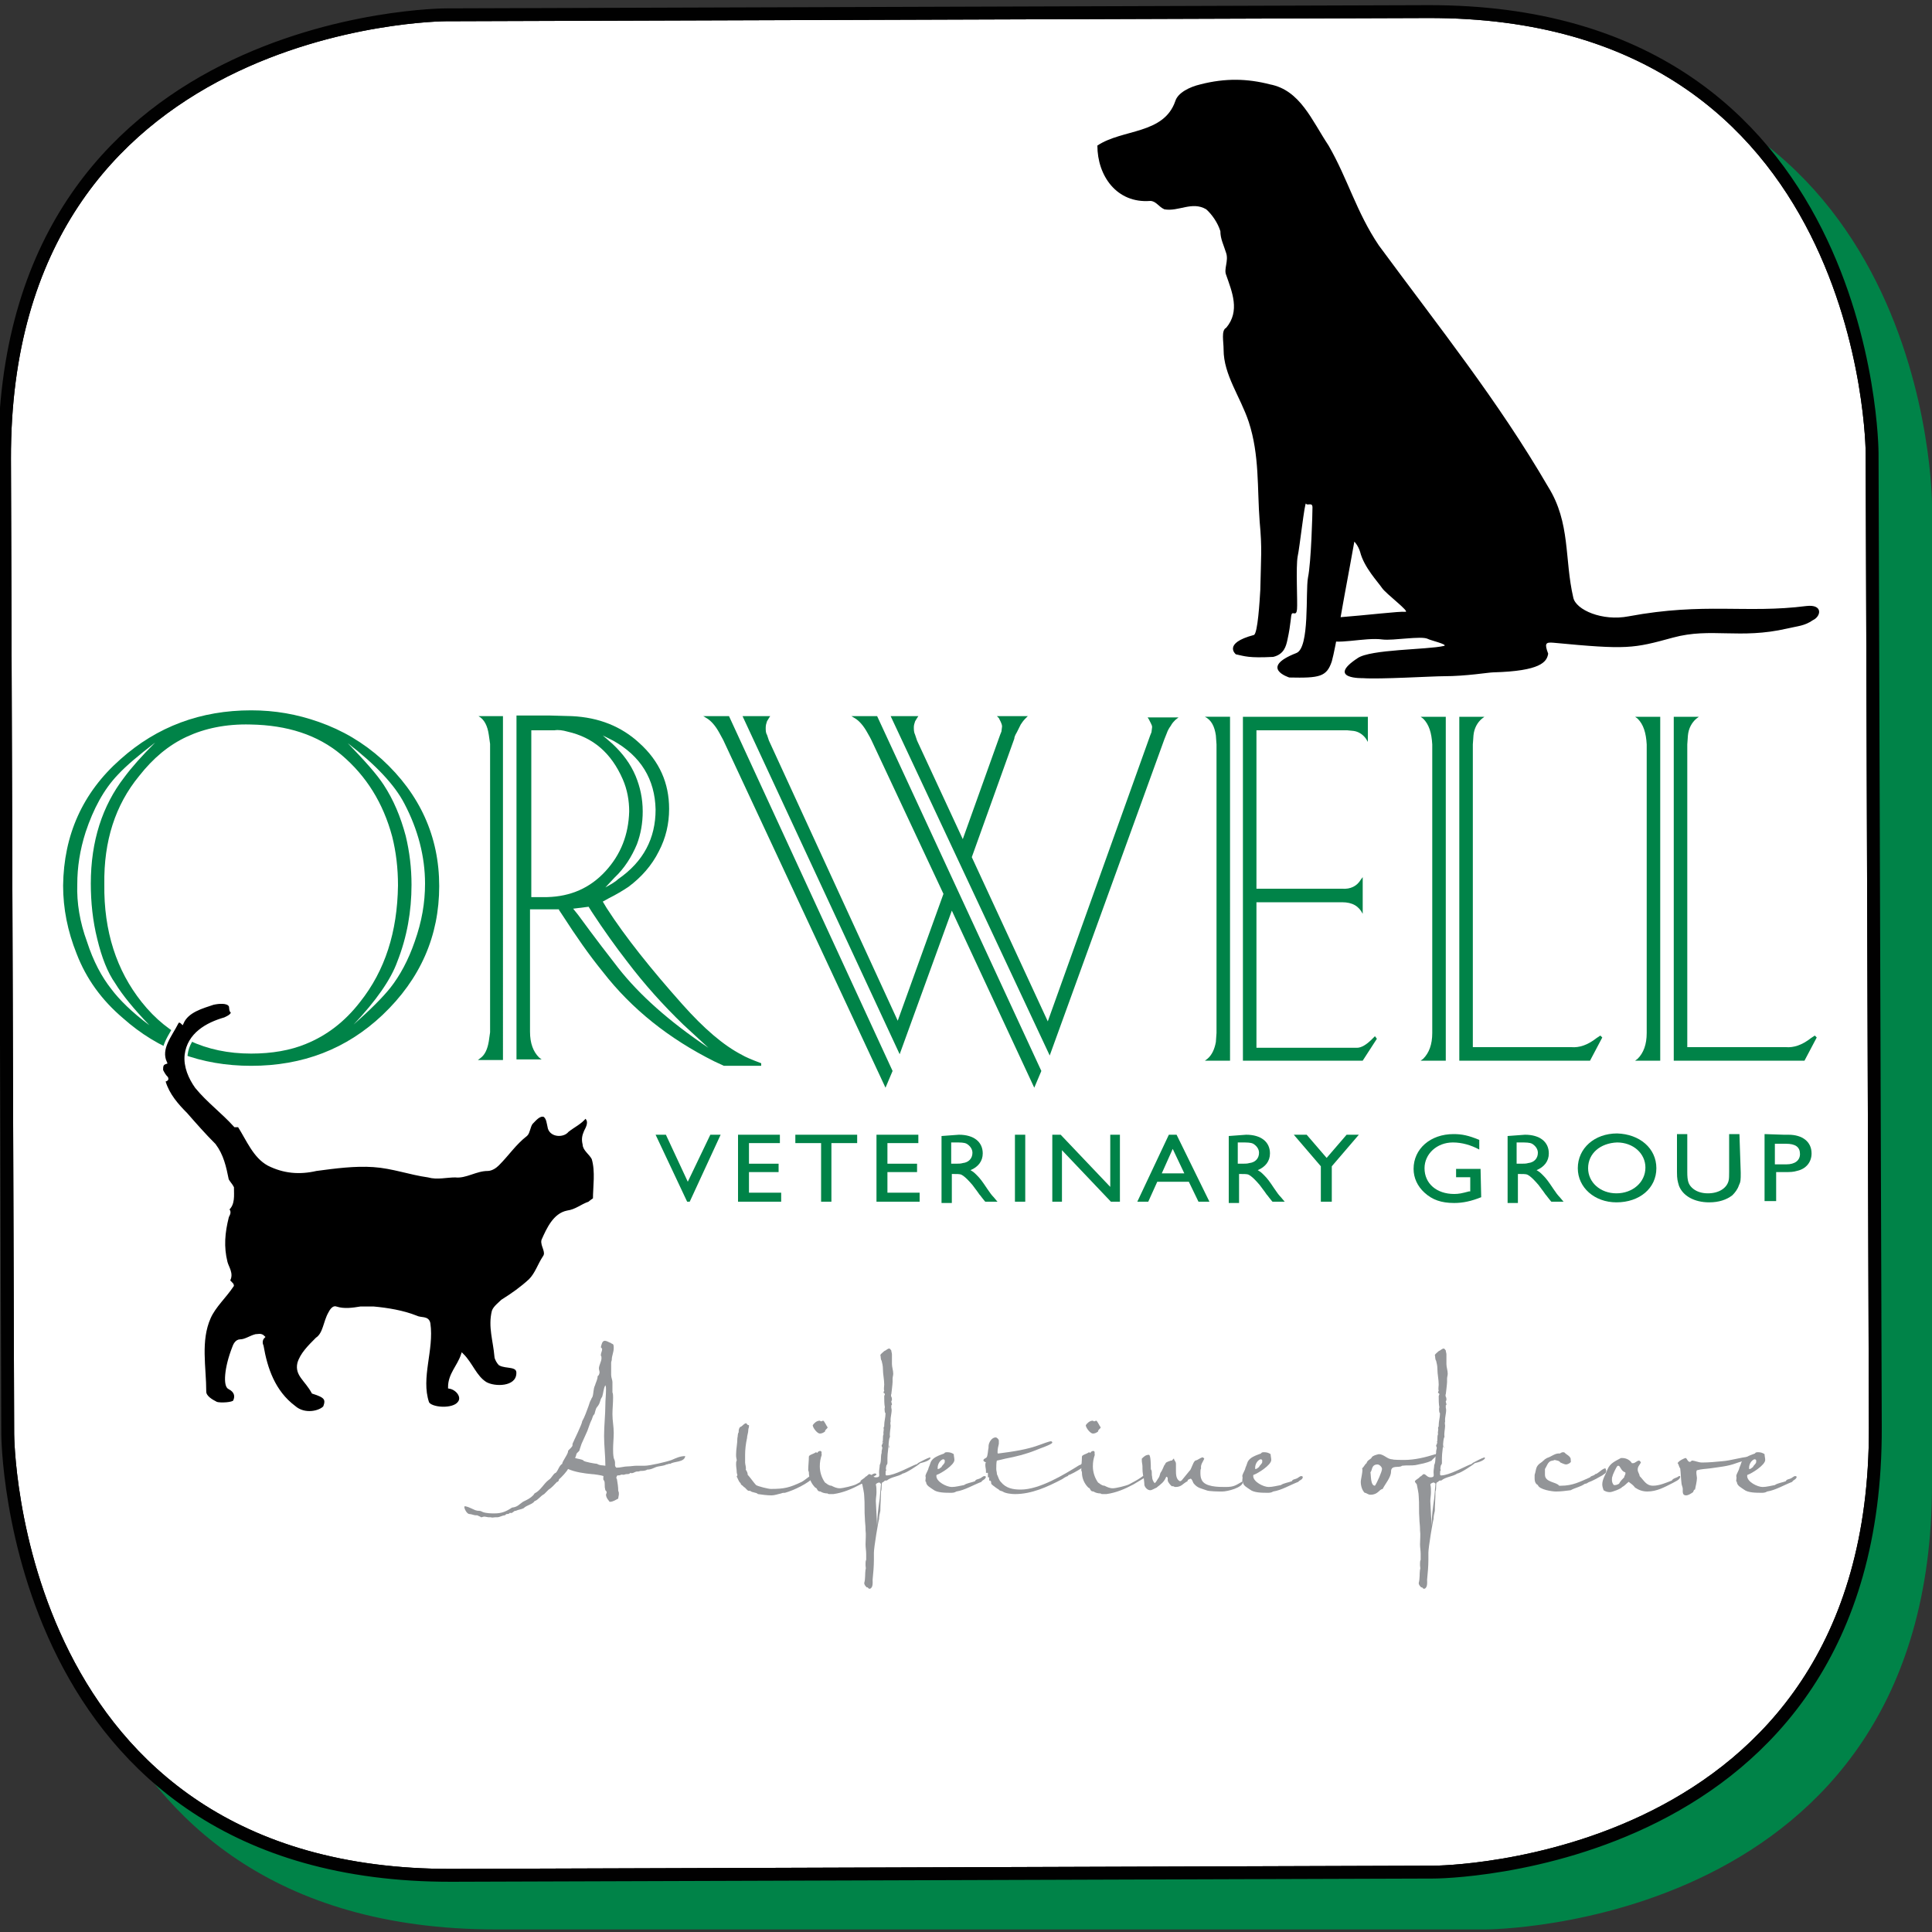 <?xml version="1.0" encoding="utf-8"?>
<!-- Generator: Adobe Illustrator 22.0.1, SVG Export Plug-In . SVG Version: 6.00 Build 0)  -->
<svg version="1.1" id="Layer_1" xmlns="http://www.w3.org/2000/svg" xmlns:xlink="http://www.w3.org/1999/xlink" x="0px" y="0px"
	 viewBox="0 0 300 300" style="enable-background:new 0 0 300 300;" xml:space="preserve">
<rect x="0" y="0" width="300" height="300" fill="#333333" stroke="none"/>
<style type="text/css">
	.st0{fill:#008348;}
	.st1{clip-path:url(#SVGID_1_);fill:#FFFFFF;stroke:#010101;stroke-width:1.999;stroke-miterlimit:10;}
	.st2{fill:none;stroke:#FFFFFF;stroke-width:1.181;}
	.st3{fill:#939598;}
	.st4{fill:none;stroke:#FFFFFF;stroke-width:0.457;}
	.st5{clip-path:url(#SVGID_4_);}
</style>
<path class="st0" d="M77,9.2c0,0-69.3,0-69.3,69.1v152.2c0,0,0,69.1,69.3,69.1h153.7c0,0,69.3,0,69.3-69.1V78.3
	c0,0,0-69.1-69.3-69.1L77,9.2z"/>
<g>
	<g>
		<defs>
			<path id="SVGID_2_" d="M69.2,2.3c0,0-68.7,0.2-68.5,69l0.5,151.4c0,0,0.2,68.7,69,68.5l152.5-0.5c0,0,68.7-0.2,68.5-69
				l-0.5-151.4c0,0-0.2-68.7-69-68.5L69.2,2.3z"/>
		</defs>
		<use xlink:href="#SVGID_2_"  style="overflow:visible;fill:#FFFFFF;"/>
		<clipPath id="SVGID_1_">
			<use xlink:href="#SVGID_2_"  style="overflow:visible;"/>
		</clipPath>
		<path class="st1" d="M69.2,2.3c0,0-68.7,0.2-68.5,69l0.5,151.4c0,0,0.2,68.7,69,68.5l152.5-0.5c0,0,68.7-0.2,68.5-69l-0.5-151.4
			c0,0-0.2-68.7-69-68.5L69.2,2.3z"/>
		<use xlink:href="#SVGID_2_"  style="overflow:visible;fill:none;stroke:#010101;stroke-width:1.999;stroke-miterlimit:10;"/>
	</g>
</g>
<g>
	<path class="st0" d="M21.6,120.5c2.2-2.8,4.6-4.8,7.4-6.1c2.8-1.3,6.1-2,9.9-1.9c5.7,0.1,10.4,1.6,14.1,4.7
		c3.9,3.3,6.5,7.5,7.9,12.7c0.6,2.4,0.9,4.9,0.9,7.6c-0.1,7.2-2,13.2-5.9,18.1c-2.4,3.1-5.2,5.2-8.4,6.5c-2.4,1-5.3,1.5-8.5,1.5
		c-7.1,0-12.8-2.7-17-8c-3.9-4.9-5.9-11-5.8-18.3C16.1,130.6,17.9,125,21.6,120.5 M11.9,148.1c1.5,3.9,3.9,7.2,7.2,10
		c5.5,4.9,12.1,7.4,19.9,7.4c8,0,14.8-2.6,20.4-7.9c5.9-5.6,8.8-12.3,8.8-20c0-7.7-3-14.3-8.9-19.7c-2.9-2.6-6.1-4.5-9.8-5.8
		c-3.4-1.2-6.8-1.8-10.5-1.8c-7.8,0-14.6,2.5-20.3,7.6c-5.9,5.2-8.8,11.8-8.9,19.6C9.8,141.1,10.5,144.6,11.9,148.1z M17.3,153.6
		c-1.5-1.9-2.8-4.3-3.8-7.4c-1.1-3-1.6-6-1.5-8.9c0-2.6,0.4-5.3,1.3-8.1c1.2-3.6,2.8-6.6,5-8.9c1.3-1.4,3.2-3,5.8-5
		c-2.1,2.1-3.7,3.9-4.8,5.4c-3.4,4.4-5.2,9.9-5.2,16.5c0,2.9,0.3,5.8,1,8.6c0.7,2.9,1.6,5.2,2.8,6.9c1.1,1.8,2.9,4,5.3,6.5
		C20.5,157.2,18.5,155.2,17.3,153.6z M61.7,149.3c1.5-3.8,2.2-7.8,2.2-11.9c0-2.6-0.3-5.1-0.9-7.6c-0.8-3-1.9-5.6-3.4-7.9
		c-1.1-1.7-3-3.8-5.6-6.5c4.4,3.4,7.3,6.5,8.8,9.4c2.1,4,3.2,8.2,3.2,12.4c0,3-0.5,5.9-1.6,9c-1,2.9-2.3,5.3-3.8,7.2
		c-1.2,1.5-3.1,3.4-5.7,5.7C58.4,155.4,60.7,152.1,61.7,149.3z"/>
	<path class="st0" d="M96,150.3c-1.4-1.8-3.5-4.5-6.2-8.2l-0.8-1l2.4-0.3l0.5,0.8c1.9,2.9,3.7,5.4,5.4,7.6c2.8,3.7,5.7,6.9,8.8,9.9
		l3.9,3.6C103.9,158.6,99.3,154.5,96,150.3 M86.8,141.3l0.6,0.9c2,3.1,4,6,6.2,8.7c4.5,5.8,10.3,10.4,17.3,13.9l1.5,0.7h5.8v-0.4
		c-1.6-0.6-2.5-1-3-1.3c-2.9-1.5-5.9-4.1-9.2-7.8c-4.9-5.5-8.9-10.5-11.8-15l-0.6-1l0.9-0.5c1.2-0.6,2.2-1.2,3.1-1.8
		c2-1.5,3.6-3.3,4.7-5.5c1.1-2.1,1.6-4.3,1.6-6.6c0-4-1.5-7.4-4.6-10.2c-2.8-2.6-6.3-4-10.5-4.2l-3.6-0.1h-5v53.4h3.9l-0.4-0.3
		c-0.9-0.9-1.4-2.2-1.4-4v-19H86.8z M88.1,113.6c4,0.9,6.8,3.3,8.6,7.4c0.7,1.6,1,3.3,1,5c-0.1,3.6-1.3,6.7-3.7,9.3
		c-2.4,2.6-5.4,3.9-9,4h-2.5v-25.9h3.6C86.7,113.3,87.4,113.4,88.1,113.6z M98.9,131.1c0.6-1.6,0.9-3.3,0.9-5.1c0-2-0.4-3.8-1.1-5.5
		c-0.8-1.9-2-3.5-3.6-5l-1.5-1.3l1.6,0.8c4.3,2.4,6.5,6,6.6,10.7c0,4.5-1.9,8.1-5.8,10.8c-0.4,0.4-1.1,0.8-2,1.3l1.4-1.5
		C97,134.8,98.1,133,98.9,131.1z M78.2,111.2h-3.9c0.9,0.5,1.4,1.5,1.6,2.9l0.2,1.4v44.8l-0.2,1.4c-0.2,1.2-0.6,2.1-1.3,2.6
		l-0.4,0.3h3.9V111.2z"/>
	<path class="st0" d="M138.6,166.3l-1.1,2.6l-25.2-54l-0.6-1.1c-0.6-1.1-1.3-1.9-2-2.3l-0.5-0.3h4 M161.7,166.3l-1.1,2.6l-12.8-27.5
		l-8.1,22.3l-24.4-52.5h4.3l-0.2,0.3l-0.3,0.5c-0.1,0.3-0.2,0.6-0.2,1c0,0.4,0,0.8,0.2,1.1l0.3,0.9l20,43.5l7.1-19.7l-11.2-23.9
		c-0.1-0.2-0.3-0.6-0.6-1.1c-0.6-1.1-1.3-1.9-2-2.3l-0.5-0.3h4L161.7,166.3z M138.3,111.2h4.3l-0.2,0.3l-0.3,0.5
		c-0.1,0.3-0.2,0.6-0.2,0.9c0,0.4,0,0.8,0.2,1.2l0.3,0.9l7.1,15.3l5.8-16.2l0.2-0.5l0.1-0.8c0-0.2-0.1-0.5-0.2-0.7l-0.3-0.6
		l-0.3-0.3h4.8l-0.4,0.4c-0.3,0.3-0.5,0.6-0.7,0.9l-0.6,1.2c-0.3,0.5-0.4,0.8-0.4,1l-6.6,18.4l11.8,25.5l15.9-44.4l0.2-0.5l0.1-0.8
		c0-0.2-0.1-0.4-0.2-0.6l-0.3-0.6l-0.2-0.3h4.8l-0.5,0.4c-0.2,0.2-0.5,0.5-0.7,0.9c-0.3,0.4-0.5,0.8-0.6,1.1l-0.4,1l-17.8,49.1
		L138.3,111.2z"/>
	<path class="st0" d="M191,164.7h-3.9l0.4-0.3c0.7-0.6,1.1-1.5,1.3-2.6l0.1-1.4v-44.8l-0.1-1.4c-0.2-1.4-0.7-2.4-1.7-2.9h3.9
		 M211.6,164.7h-18.6v-53.4h19.4v3.9l-0.3-0.5c-0.5-0.7-1.2-1.1-1.9-1.2l-1-0.1h-14.1v24.6h13.3c1.3,0.1,2.3-0.4,2.9-1.4l0.3-0.4
		v5.7c-0.6-1.2-1.6-1.8-3.2-1.8h-13.3v22.6h15h0.6c0.7,0,1.5-0.5,2.3-1.3l0.5-0.5l0.3,0.4L211.6,164.7z"/>
	<path class="st0" d="M224.5,164.7h-3.9l0.4-0.3c0.9-0.9,1.4-2.2,1.4-4v-44.8c-0.1-1.8-0.5-3.1-1.4-4l-0.4-0.3h3.9 M226.6,164.7
		v-53.4h3.9l-0.4,0.3c-0.7,0.6-1.2,1.5-1.3,2.6l-0.1,1.4v47h15.3c1.2,0.1,2.5-0.3,3.9-1.4l0.6-0.4l0.3,0.3l-1.9,3.6H226.6z"/>
	<path class="st0" d="M257.8,164.7h-3.9l0.4-0.3c0.9-0.9,1.4-2.2,1.4-4v-44.8c-0.1-1.8-0.5-3.1-1.4-4l-0.4-0.3h3.9 M259.9,164.7
		v-53.4h3.9l-0.4,0.3c-0.7,0.6-1.2,1.5-1.3,2.6l-0.1,1.4v47h15.3c1.2,0.1,2.5-0.3,3.9-1.4l0.6-0.4l0.3,0.3l-1.9,3.6H259.9z"/>
	<path d="M35.7,156.1c0.2,0.2,0,1,0.4,1c0,0.6-0.8,0.9-1.2,1.1c-2.8,0.8-5.6,2.4-6,5.6c-0.2,1.8,0.6,3.6,1.6,5c1.8,2.2,4,3.8,6,6
		c0.2,0,0.4,0,0.6,0c1.4,2.2,2.4,4.8,4.6,6c2.4,1.2,4.8,1.4,7.4,0.8c3-0.4,6-0.8,8.9-0.6c3,0.2,5.6,1.2,8.5,1.6c1.4,0.4,2.8,0,4.2,0
		c1.6,0.2,3.2-1,5-1c0.6,0,1.2-0.4,1.6-0.8c1.6-1.6,2.6-3.2,4.4-4.6c0.4-0.4,0.4-1.2,0.8-1.8c0.6-0.6,1.2-1.4,2-1.2
		c0.6,0.4,0.6,1.2,0.8,2c0.4,1.2,2.2,1.2,2.8,0.4c1-0.8,2-1.2,2.8-2.2c0.9,0.7,0.3,1.7,0,2.3c-0.3,0.7-0.4,1.2-0.2,2
		c0,0.8,1,1.4,1.4,2.2c0.6,2,0.2,4.4,0.2,6.3c0,0-0.6,0.4-0.8,0.6c-1.2,0.4-2,1.2-3.4,1.4c-2,0.4-3,2.6-3.8,4.4
		c-0.2,0.8,0.8,1.8,0.2,2.6c-0.8,1.2-1.2,2.6-2.2,3.6C81,200,79.6,201,78,202c-0.4,0.4-1.2,1-1.4,1.6c-0.6,2.4,0.2,4.6,0.4,7
		c0,0.4,0.4,1,0.6,1.2c1,0.6,3,0,2.8,1.6c-0.2,2.2-3.6,2.2-5,1.4c-1.6-1-2.2-3-3.6-4.4c-0.6,1.8-2,3-2,5c1.2,0.2,2.2,1.5,1.5,2.4
		c-0.9,1.3-4.5,1-4.9,0c-1.3-3.9,0.8-8.2,0.2-12.3c-0.2-1-1.2-0.6-2-1c-2-0.8-4.4-1.2-6.6-1.4c-0.6,0-1.4,0-2,0
		c-1.2,0.2-2.6,0.4-3.8,0c-0.4-0.2-0.8,0.4-1,0.8c-0.8,1.4-0.8,3.2-2,4c-1.2,1.2-2.4,2.4-2.8,3.8c-0.4,1.8,1.1,2.5,2.2,4.5
		c1.9,0.6,2.3,1,1.8,2.3c-0.7,0.8-3.1,1.4-4.7,0c-3.2-2.4-4.4-6-5-9.5c-0.2-0.4-0.2-1,0.2-1.4c-0.4-0.4-0.8-0.2-1.2-0.2
		c-0.8,0.2-1.6,0.8-2.4,0.8c-0.6,0-0.9,0.7-1,1c-1.3,3.3-1.4,6-0.7,6.3c1,0.5,1.2,1.3,0.8,2.1c-0.2,0.4-2.2,0.5-2.8,0.3
		c-0.8-0.4-1.8-1-1.8-1.8c0-3.8-0.9-7.9,0.7-11.5c0.8-1.8,2.4-3.2,3.6-5c0-0.2-0.6-0.6-0.6-0.8c0.6-1-0.2-2-0.4-2.8
		c-0.6-2.4-0.4-4.6,0.2-7c0-0.2,0.6-0.8,0-1.2c1-0.8,0.8-2.2,0.8-3.4c-0.2-0.4-0.6-0.8-0.8-1.2c-0.4-2-0.8-3.8-2-5.4
		c-1.6-1.6-3-3.2-4.4-4.8c-1.4-1.4-2.8-3-3.4-5c-0.2-0.4,0.6-0.2,0.4-0.6c-0.4-0.4-0.6-0.8-0.8-1.2c0-0.6,0-1,0.6-1.2
		c-1-2.2,0.8-4.2,1.8-6.2c0.2-0.4,0.6-0.2,0.8,0c0.8-1.8,3-2.4,4.8-3C34,155.6,35.3,155.5,35.7,156.1"/>
	<path class="st4" d="M35.7,156.1c0.2,0.2,0,1,0.4,1c0,0.6-0.8,0.9-1.2,1.1c-2.8,0.8-5.6,2.4-6,5.6c-0.2,1.8,0.6,3.6,1.6,5
		c1.8,2.2,4,3.8,6,6c0.2,0,0.4,0,0.6,0c1.4,2.2,2.4,4.8,4.6,6c2.4,1.2,4.8,1.4,7.4,0.8c3-0.4,6-0.8,8.9-0.6c3,0.2,5.6,1.2,8.5,1.6
		c1.4,0.4,2.8,0,4.2,0c1.6,0.2,3.2-1,5-1c0.6,0,1.2-0.4,1.6-0.8c1.6-1.6,2.6-3.2,4.4-4.6c0.4-0.4,0.4-1.2,0.8-1.8
		c0.6-0.6,1.2-1.4,2-1.2c0.6,0.4,0.6,1.2,0.8,2c0.4,1.2,2.2,1.2,2.8,0.4c1-0.8,2-1.2,2.8-2.2c0.9,0.7,0.3,1.7,0,2.3
		c-0.3,0.7-0.4,1.2-0.2,2c0,0.8,1,1.4,1.4,2.2c0.6,2,0.2,4.4,0.2,6.3c0,0-0.6,0.4-0.8,0.6c-1.2,0.4-2,1.2-3.4,1.4
		c-2,0.4-3,2.6-3.8,4.4c-0.2,0.8,0.8,1.8,0.2,2.6c-0.8,1.2-1.2,2.6-2.2,3.6C81,200,79.6,201,78,202c-0.4,0.4-1.2,1-1.4,1.6
		c-0.6,2.4,0.2,4.6,0.4,7c0,0.4,0.4,1,0.6,1.2c1,0.6,3,0,2.8,1.6c-0.2,2.2-3.6,2.2-5,1.4c-1.6-1-2.2-3-3.6-4.4c-0.6,1.8-2,3-2,5
		c1.2,0.2,2.2,1.5,1.5,2.4c-0.9,1.3-4.5,1-4.9,0c-1.3-3.9,0.8-8.2,0.2-12.3c-0.2-1-1.2-0.6-2-1c-2-0.8-4.4-1.2-6.6-1.4
		c-0.6,0-1.4,0-2,0c-1.2,0.2-2.6,0.4-3.8,0c-0.4-0.2-0.8,0.4-1,0.8c-0.8,1.4-0.8,3.2-2,4c-1.2,1.2-2.4,2.4-2.8,3.8
		c-0.4,1.8,1.1,2.5,2.2,4.5c1.9,0.6,2.3,1,1.8,2.3c-0.7,0.8-3.1,1.4-4.7,0c-3.2-2.4-4.4-6-5-9.5c-0.2-0.4-0.2-1,0.2-1.4
		c-0.4-0.4-0.8-0.2-1.2-0.2c-0.8,0.2-1.6,0.8-2.4,0.8c-0.6,0-0.9,0.7-1,1c-1.3,3.3-1.4,6-0.7,6.3c1,0.5,1.2,1.3,0.8,2.1
		c-0.2,0.4-2.2,0.5-2.8,0.3c-0.8-0.4-1.8-1-1.8-1.8c0-3.8-0.9-7.9,0.7-11.5c0.8-1.8,2.4-3.2,3.6-5c0-0.2-0.6-0.6-0.6-0.8
		c0.6-1-0.2-2-0.4-2.8c-0.6-2.4-0.4-4.6,0.2-7c0-0.2,0.6-0.8,0-1.2c1-0.8,0.8-2.2,0.8-3.4c-0.2-0.4-0.6-0.8-0.8-1.2
		c-0.4-2-0.8-3.8-2-5.4c-1.6-1.6-3-3.2-4.4-4.8c-1.4-1.4-2.8-3-3.4-5c-0.2-0.4,0.6-0.2,0.4-0.6c-0.4-0.4-0.6-0.8-0.8-1.2
		c0-0.6,0-1,0.6-1.2c-1-2.2,0.8-4.2,1.8-6.2c0.2-0.4,0.6-0.2,0.8,0c0.8-1.8,3-2.4,4.8-3C34,155.6,35.3,155.5,35.7,156.1z"/>
	<polyline class="st0" points="107.1,186.6 106.7,186.6 101.8,176.2 103.4,176.2 106.8,183.5 110.3,176.2 111.9,176.2 	"/>
	<polyline class="st0" points="121.1,177.5 116.3,177.5 116.3,180.7 120.9,180.7 120.9,182 116.3,182 116.3,185.2 121.3,185.2 
		121.3,186.6 114.6,186.6 114.6,176.2 121.1,176.2 	"/>
	<polyline class="st0" points="133.1,177.5 129.1,177.5 129.1,186.6 127.5,186.6 127.5,177.5 123.5,177.5 123.5,176.2 133.1,176.2 	
		"/>
	<polyline class="st0" points="142.6,177.5 137.8,177.5 137.8,180.7 142.4,180.7 142.4,182 137.8,182 137.8,185.2 142.8,185.2 
		142.8,186.6 136.1,186.6 136.1,176.2 142.6,176.2 	"/>
	<path class="st0" d="M148.9,176.2c2.3,0,3.7,1.1,3.7,2.9c0,1.2-0.7,2.1-1.9,2.6c0.5,0.3,0.6,0.4,1,0.8c0.5,0.5,0.8,0.9,1.6,2.1
		c0.4,0.6,0.7,1,1,1.3l0.5,0.6l0.1,0.1h-1.9l-0.1-0.1l-0.4-0.5c-0.1-0.1-0.2-0.3-0.4-0.5c-0.4-0.6-0.9-1.2-1.1-1.5
		c-0.6-0.7-1-1.1-1.4-1.4c-0.4-0.3-0.6-0.3-1.4-0.3h-0.4v4.5h-1.6v-10.4 M147.7,180.7h0.6c0.5,0,0.9,0,1.2-0.1
		c0.9-0.1,1.5-0.7,1.5-1.6c0-0.6-0.4-1.1-0.9-1.4c-0.4-0.2-0.9-0.2-1.9-0.2h-0.5V180.7z"/>
	<rect x="157.6" y="176.2" class="st0" width="1.6" height="10.4"/>
	<polyline class="st0" points="173.9,186.6 172.5,186.6 164.9,178.6 164.9,186.6 163.4,186.6 163.4,176.2 164.7,176.2 172.4,184.3 
		172.4,176.2 173.9,176.2 	"/>
	<path class="st0" d="M187.8,186.6h-1.7l-1.5-3.1h-4.9l-1.4,3.1h-1.7l4.9-10.4h1.2 M180.4,182.2h3.5l-1.8-3.8L180.4,182.2z"/>
	<path class="st0" d="M193.5,176.2c2.3,0,3.7,1.1,3.7,2.9c0,1.2-0.7,2.1-1.9,2.6c0.5,0.3,0.6,0.4,1,0.8c0.5,0.5,0.8,0.9,1.6,2.1
		c0.4,0.6,0.7,1,1,1.3l0.5,0.6l0.1,0.1h-1.9l-0.1-0.1l-0.4-0.5c-0.1-0.1-0.2-0.3-0.4-0.5c-0.4-0.6-0.9-1.2-1.1-1.5
		c-0.6-0.7-1-1.1-1.4-1.4c-0.4-0.3-0.6-0.3-1.4-0.3h-0.4v4.5h-1.6v-10.4 M192.2,180.7h0.6c0.5,0,0.9,0,1.2-0.1
		c0.9-0.1,1.5-0.7,1.5-1.6c0-0.6-0.4-1.1-0.9-1.4c-0.4-0.2-0.9-0.2-1.9-0.2h-0.5V180.7z"/>
	<polyline class="st0" points="206.8,181.1 206.8,186.6 205.1,186.6 205.1,181.1 200.9,176.2 202.9,176.2 206,179.8 209.1,176.2 
		211,176.2 	"/>
	<path class="st0" d="M230,185.9c-1.5,0.6-2.8,0.9-4.2,0.9c-2,0-3.4-0.5-4.6-1.6c-1.1-1-1.7-2.3-1.7-3.7c0-3.1,2.6-5.4,6.2-5.4
		c1.3,0,2.3,0.2,4,0.9v1.5c-1.3-0.7-2.7-1.1-4.1-1.1c-2.5,0-4.4,1.8-4.4,4c0,2.4,1.9,4,4.6,4c0.7,0,1.2-0.1,2.3-0.4l0.2,0v-2.2h-2.2
		v-1.3h3.8"/>
	<path class="st0" d="M236.8,176.2c2.3,0,3.7,1.1,3.7,2.9c0,1.2-0.7,2.1-1.9,2.6c0.5,0.3,0.6,0.4,1,0.8c0.5,0.5,0.8,0.9,1.6,2.1
		c0.4,0.6,0.7,1,1,1.3l0.5,0.6l0.1,0.1h-1.9l-0.1-0.1l-0.4-0.5c-0.1-0.1-0.2-0.3-0.4-0.5c-0.4-0.6-0.9-1.2-1.1-1.5
		c-0.6-0.7-1-1.1-1.4-1.4c-0.4-0.3-0.6-0.3-1.4-0.3h-0.4v4.5h-1.6v-10.4 M235.5,180.7h0.6c0.5,0,0.9,0,1.2-0.1
		c0.9-0.1,1.5-0.7,1.5-1.6c0-0.6-0.4-1.1-0.9-1.4c-0.4-0.2-0.9-0.2-1.9-0.2h-0.5V180.7z"/>
	<path class="st0" d="M257.2,181.4c0,3.1-2.6,5.3-6.2,5.3c-3.4,0-6-2.3-6-5.3c0-3.1,2.6-5.4,6.1-5.4
		C254.6,176.1,257.2,178.3,257.2,181.4 M246.6,181.4c0,2.2,1.9,3.9,4.4,3.9c2.5,0,4.5-1.7,4.5-4c0-2.2-1.9-3.9-4.4-3.9
		C248.5,177.5,246.6,179.1,246.6,181.4z"/>
	<path class="st0" d="M270.3,182.1c0,1.1,0,1.4-0.3,2c-0.2,0.6-0.6,1.1-1,1.5c-0.9,0.7-2.1,1.1-3.6,1.1c-2.3,0-4.1-1-4.7-2.6
		c-0.2-0.7-0.3-1-0.3-2.1v-5.9h1.6v5.9c0,1.4,0.2,1.9,0.7,2.4c0.6,0.6,1.5,0.9,2.5,0.9c1.7,0,2.9-0.8,3.2-1.9
		c0.1-0.3,0.1-0.9,0.1-1.4v-5.9h1.6"/>
	<path class="st0" d="M277,176.2h0.7c2.2,0,3.6,1.1,3.6,2.9c0,1.4-0.9,2.4-2.2,2.7c-0.7,0.2-1,0.2-2.1,0.2h-1.2v4.5H274v-10.4
		 M275.6,180.8h1.3h0.5c1.3,0,2.1-0.6,2.1-1.6c0-1.1-0.7-1.6-2.2-1.6h-0.5h-1.2V180.8z"/>
	<path d="M191.9,101.6c0,0-2.1-1.7,2.8-3c0.6-0.2,0.9-5.3,1-7c0.1-5.1,0.3-6.3-0.1-10.6c-0.4-5.2,0-10.3-1.7-15.5
		c-1.3-3.9-3.9-7.3-3.9-11.2c0-1.3-0.4-3,0.4-3.4c2.2-2.6,0.9-5.6,0-8.2c-0.4-0.9,0.4-2.2,0-3.4c-0.4-1.3-0.9-2.2-0.9-3.4
		c-0.4-1.3-1.3-2.6-2.2-3.4c-2.2-1.3-4.3,0.4-6.5,0c-0.9-0.4-1.3-1.3-2.2-1.3c-5.2,0.4-8.2-3.9-8.2-8.6c3.9-2.6,10.3-1.7,12.1-6.9
		c0.4-1.3,2.2-2.2,3.9-2.6c3.9-1,7.3-0.9,10.8,0c4.7,0.9,6.5,5.6,9.1,9.5c3,5.2,4.3,10.3,7.8,15.5c9.5,12.9,18.5,24.1,26.3,37.5
		c3.5,5.6,2.5,11.2,3.9,17.2c0.4,1.9,4.5,3.7,8.6,2.9c11.8-2.2,18.2-0.4,27.6-1.6c2.6-0.3,2.3,1.6,1,2.2c-1.3,0.9-2.3,0.9-4,1.3
		c-7.4,1.7-11.8-0.2-17.7,1.4c-6.2,1.7-7.1,1.9-18.6,0.8c-1.2-0.1-1.4,0.1-0.8,1.7c-0.2,1.3-1.2,2.7-8.5,2.9c-0.7,0-4.2,0.6-7.7,0.6
		c-1.8,0-10,0.5-12.6,0.3c0.2,0-5.8,0.2-0.8-3.1c2-1.4,10.8-1.3,13.4-1.9c0.8-0.2-2.2-0.9-2.5-1.1c-1-0.5-5.4,0.3-7,0.1
		c-2.8-0.4-7.5,1-8.8-0.1c-0.4-0.3-0.7-3.1,1.5-3.3c5.1-0.4,9.9-1,10.8-0.9c0.9,0.1-3-2.8-3.6-3.7c-0.6-0.9-2.8-3.2-3.4-5.6
		c-0.3-1-0.9-1.6-0.9-1.6s-1.3,7.2-1.5,8.2c-0.1,0.4-1.4,8.3-2,10.4c-0.8,2.4-1.9,2.6-6.6,2.5c0,0-4.8-1.5,1.1-3.8
		c2.1-0.8,1.4-9.5,1.8-11.7c0.5-2.4,0.7-10,0.7-10.9c0-0.9-0.8-0.2-1-0.6c-0.2-0.4-1,6.9-1.3,8.2c-0.3,1.6,0,7.1-0.1,8.2
		c-0.1,1.1-0.6,0.4-0.8,0.7c-0.2,0.3-0.1,1.4-0.7,4.1c-0.2,0.9-0.5,2.2-2.2,2.6C193.9,102.2,193.3,101.9,191.9,101.6"/>
	<path class="st3" d="M94.1,215.8c0,0.8-0.1,1.6-0.1,2.3c0,1.6-0.2,3.2-0.2,4.9c0,1.5,0.2,3,0.2,4.5c0,0,0,0.1,0,0.1
		c-0.5-0.1-0.8,0-1.3-0.3c-0.2,0-2-0.3-2.1-0.5c-0.1-0.2-1.1-0.3-1.3-0.4c0.1-0.2,0.2-0.5,0.2-0.6c0.1-0.3,0.5-0.4,0.5-0.7l0.3-0.9
		c0.3-0.7,0.6-1.3,0.9-2c0.2-0.5,0.4-1.2,0.6-1.6c0.2-0.3,0.2-0.8,0.5-1c0.1-0.3,0.2-0.9,0.4-1.1c0.6-0.7,0.4-1.1,0.8-1.6
		c0.2-0.6,0.2-1.3,0.5-1.8C94.1,215.3,94.1,215.5,94.1,215.8 M106.4,226.1c-0.8,0-1.4,0.3-2.1,0.6c-0.8,0.3-3.4,0.9-4.2,0.9
		c-0.4,0-0.8,0-1.3,0c-0.4,0-0.9,0.1-1.3,0.1c-0.6,0-1.1,0.2-1.8,0.2c-0.1-0.1-0.2-0.2-0.2-0.4c0-0.1,0-0.3,0-0.4
		c0-0.2-0.1-0.5-0.2-0.7c-0.1-0.5-0.1-1-0.1-1.4c0-0.8,0.1-1.7,0.1-2.5c0-1-0.2-1.9-0.2-2.9c0-0.8,0.1-1.7,0.1-2.6
		c0-0.2,0-0.6-0.1-0.8c0-0.5,0-1.1,0-1.6c0-0.3-0.2-0.7-0.2-1.1c0-0.6,0-1.3,0-1.9c0-0.2,0.1-0.3,0.1-0.5c0-0.6,0.3-1.1,0.3-1.8
		c0-0.8-0.2-0.5-0.5-0.8c-0.2,0-0.5-0.3-0.9-0.3c-0.4,0-0.5,0.6-0.6,1c0.1,0.1,0.2,0.2,0.2,0.3c0,0.3-0.2,0.6-0.2,0.9v0.1
		c0.1,0.1,0.1,0.2,0.1,0.4c0,0.5-0.4,1.1-0.4,1.6c0,0.2,0.1,0.4,0.1,0.6c0,0.2-0.1,0.3-0.1,0.4l-0.2,0.2c0,0.5-0.3,1-0.4,1.4
		c-0.3,0.6-0.2,1.2-0.4,1.8c-0.1,0.2-0.2,0.3-0.2,0.4c-0.2,0.3-0.3,0.7-0.4,1c-0.3,0.8-0.6,1.7-1,2.4c0,0.4-1.3,3-1.5,3.5
		c0,0,0,0.1,0,0.2c0,0.3-0.5,0.6-0.7,0.9c0.1,0.4-0.9,1.6-0.9,2c-0.5,0.3-0.6,1-1,1.4c-0.4,0.1-0.6,0.8-1.1,1.1
		c-0.8,0.6-1.2,1.6-2.2,2.1c-0.2,0.4-0.8,0.8-1.2,1c-0.2,0.1-0.4,0.2-0.6,0.3c-0.6,0.4-0.8,0.8-1.7,0.9c-0.9,0.6-1.6,0.9-2.7,0.9
		c-0.5,0-1.2,0-1.8-0.2c-0.2-0.1-0.4-0.2-0.6-0.2c-0.2,0-0.3,0-0.6-0.1c-0.5-0.2-1-0.5-1.5-0.6c0,0-0.1,0-0.1,0
		c-0.1,0-0.1,0-0.1,0.1c0,0.3,0.4,1.1,0.8,1.1c0.3,0,0.7,0.2,1,0.2c0.1,0,0.2,0,0.2,0c0.2,0.1,0.5,0.2,0.6,0.3
		c0.2,0,0.3-0.1,0.5-0.1c0.2,0,0.5,0.1,0.7,0.1c0.1,0,0.2,0,0.3,0c0.2,0.1,0.5,0,0.7,0c0.1,0,0.2,0,0.3,0c0.4,0,0.8-0.3,1.2-0.3
		c0.1-0.1,0.2-0.2,0.3-0.2c0.2,0,0.3,0,0.5-0.2c0.3,0.2,0.6-0.3,0.8-0.3c0,0,0,0,0.1,0c0.4-0.2,0.8-0.2,1.2-0.4
		c0.5-0.5,1.4-0.6,1.7-1.1c0.6-0.2,0.9-0.8,1.5-1.1c0.2-0.2,0.5-0.5,0.7-0.7c0.5-0.3,0.9-0.8,1.3-1.2h0.1c0.1-0.1,0.2-0.2,0.2-0.4
		c0.3-0.2,1.3-1.3,1.4-1.6c1.1,0.5,2.6,0.7,3.7,0.8c0.3,0,1.6,0.2,1.8,0.3c0,0.2-0.1,0.6,0.1,0.7c0.1,0.2,0.1,0.4,0.1,0.6
		c0,0.4,0,0.5,0.1,0.9c0.1,0.1,0.2,0.2,0.2,0.3c0,0.2-0.1,0.3-0.1,0.4c0,0.5,0.5,1,0.5,1c0,0.1,0,0.1,0.1,0.1c0.5,0,0.9-0.3,1.3-0.5
		c0-0.2,0.1-0.5,0.1-0.7c0-0.2,0-0.3-0.1-0.5c0-0.6-0.1-1.2-0.2-1.8l-0.1-0.2c0-0.1,0.1-0.4,0.2-0.4c0.1,0,0.1,0,0.2,0
		c0.2,0,0.4-0.2,0.6-0.1h0.1c0.2,0,0.3-0.1,0.5-0.1c0.3,0,0.4,0,0.6-0.2c0.3,0.2,0.7-0.2,1-0.2c0.1,0,0.1,0,0.2,0
		c0.1,0,0.3-0.1,0.4-0.1c0.3,0,0.7,0,1-0.2c0.8,0,1.1-0.4,1.8-0.5c0.5-0.1,0.8-0.1,1.2-0.3c0.2,0,0.3-0.1,0.4-0.1l0.2,0
		C104.6,226.9,106.3,227.1,106.4,226.1z"/>
	<path class="st3" d="M121.9,231.8c-0.2,0-0.4,0-0.6,0.1c-0.5,0.1-1,0.3-1.5,0.3c-0.7,0-1.4-0.1-2.1-0.2c-0.3-0.3-0.9-0.2-1.2-0.5
		h-0.2c-0.3,0-0.5-0.5-0.8-0.6c-0.2-0.3-0.5-0.3-0.5-0.6c-0.3-0.2-0.4-0.7-0.6-1c0-0.1,0.1-0.2,0.1-0.2c0-0.2-0.1-0.3-0.1-0.5
		c0-0.4-0.1-0.8-0.1-1.2c0-0.2,0-0.5,0.1-0.6c0-0.2-0.1-0.5-0.1-0.7c0-0.1,0-0.2,0-0.3c0-0.8,0.2-1.6,0.2-2.5c0.1-0.3,0-0.6,0.2-0.9
		c0-0.3,0-0.5,0.2-0.8c0.4-0.1,0.6-0.6,1-0.6c0.1,0.2,0.2,0.3,0.4,0.3c0,0,0,0.1,0,0.2c0,0.2-0.1,0.3-0.1,0.5c0,0.5-0.2,0.9-0.2,1.3
		c-0.2,0.9-0.3,1.8-0.3,2.6c0,0.3,0,0.7,0,1c0,0.1,0,0.2,0,0.2c0,0.3,0.2,0.8,0.1,1.1c0.2,0.3,0.3,0.5,0.3,0.8
		c0.3,0.3,1,1.3,1.3,1.6c0.3,0.2,1.9,0.6,2.3,0.6c2.1,0,2.9-0.2,4.8-1.1c0.4-0.2,1.7-1.3,1.9-1.3c0.1,0,0.1,0.3,0.1,0.4
		c0,0,0,0,0,0.1C125.4,230.4,123.3,231.4,121.9,231.8"/>
	<path class="st3" d="M128.1,222.3c-0.3,0.2-0.5,0.3-0.8,0.3c-0.4,0-1.1-0.9-1.1-1.3c0.2-0.3,0.6-0.7,1.1-0.7c0,0,0.1,0.1,0.2,0.1
		c0.2,0,0.2-0.1,0.3-0.1c0.2,0,0.5,0.8,0.7,1c0,0,0,0.1,0,0.1C128.4,221.9,128.1,222,128.1,222.3 M133.6,230.5
		c-1.3,0.7-2.7,1.3-4.2,1.5c-0.1,0-0.2,0-0.2,0c-0.2,0-0.3,0-0.4,0c-0.1,0-0.2,0-0.3-0.1c-0.4,0-0.8-0.1-1.1-0.3
		c-0.6,0-0.4-0.5-0.8-0.6c-0.6-0.6-1-1.4-1-2.4l-0.1-0.3c0-0.7,0.1-1.4,0.1-2.1c0-0.3,0.7-0.4,1.1-0.7c0.1,0,0.1,0.1,0.2,0.1
		c0.1-0.2,0.3-0.3,0.5-0.3c0.3,0.1,0.1,0.4,0.2,0.6c-0.2,0.6-0.3,1.1-0.3,1.8c0,0.9,0.3,1.8,0.8,2.5c0.3,0.2,0.6,0.5,1,0.5
		c0.4,0.2,0.8,0.4,1.3,0.4c0.5,0,2.1-0.4,2.5-0.6c0.4-0.2,1.5-0.8,1.9-1.1c0.3-0.2,0.6-0.5,1-0.6h0.1c0.1,0,0.2,0.1,0.2,0.2
		C135.4,229.5,134.4,230,133.6,230.5z"/>
	<path class="st3" d="M136.8,230.4l-0.2,2.3c-0.2,1.4-0.4,2.8-0.4,4.2c0-0.1-0.2-3.5-0.2-3.8c0-0.5,0.1-0.9,0.1-1.4
		c0-0.4,0-0.8-0.1-1.2c0.1-0.2,0.4-0.3,0.6-0.3C136.6,230.3,136.7,230.3,136.8,230.4 M144.5,226.4l-0.1-0.1
		c-0.6,0.2-1.1,0.5-1.7,0.8c-0.2,0.1-0.3,0.3-0.5,0.3c-0.8,0.3-3.3,1.7-4.5,1.7h-0.1c-0.2-0.2,0-0.4-0.1-0.6c0,0,0.1-0.1,0.1-0.2
		c0-0.2-0.1-0.3,0-0.5c0,0,0-0.1,0-0.1c0-0.2,0.2-0.3,0.2-0.5c0-0.3,0-0.5,0-0.8c0-0.8,0.2-1.7,0.2-2.5v0c0,0,0,0.1,0,0.2
		c0,0.2,0,0.4,0.1,0.6v0.2v0c0-0.1-0.1-0.2-0.1-0.3l0-0.1c0-0.5,0-1,0.2-1.4c-0.1-0.6,0.1-1.2,0.1-1.8h0c0,0,0,0.1,0,0.2
		c0-0.3-0.1-0.5,0-0.8c-0.1-0.6,0.3-1.6,0.1-2.1l0-0.1c0-0.1,0-0.2,0-0.3c0,0,0.1,0,0.1-0.1c0-0.2-0.1-0.3-0.1-0.5
		c0-0.1,0.1-0.1,0.1-0.2c0-0.2,0-0.4-0.1-0.5h0c0,0,0,0,0,0c0-0.1-0.1-0.3,0-0.4c0,0,0.2-1.6,0.2-1.9c0-0.2,0-0.3,0-0.5
		c0-0.3,0.1-0.5,0.1-0.8c0-0.5-0.2-1-0.2-1.5c0-0.4,0-0.8,0-1.2c0-0.1,0-0.2,0-0.3c0-0.2-0.1-0.4-0.1-0.6c-0.1-0.1-0.2-0.3-0.3-0.3
		c-0.3,0-0.5,0.3-0.8,0.4c-0.2,0.2-0.5,0.4-0.6,0.6c0.1,0.3,0,0.6,0.2,0.9c0.1,0.4,0.2,0.8,0.2,1.3c0,0.8,0.2,1.6,0.2,2.4
		c0,0.2-0.1,0.8,0,0.9c0,0.1-0.1,0.2-0.1,0.3c0,0,0,0,0,0.1c0.1,0,0.2,0.1,0.2,0.2c0,0.1-0.1,0.2-0.1,0.3c0,0.4,0,1.3,0.1,1.7
		c-0.1,0.3,0,0.6,0,0.8c0,0,0.1,0.1,0.1,0.2c0,0.6-0.2,1.2-0.2,1.8c0,0,0,0.1,0,0.1l0,0v0.1c-0.1,0.1-0.1,0.2-0.1,0.3
		c0.1,0.2-0.1,0.6,0,0.9c-0.2,0.4,0,0.9-0.2,1.3c0,0.1,0.1,0.3,0.1,0.4v0v0v-0.1c0,0-0.1-0.5-0.1-0.5c0,0,0,0,0,0
		c0.1,0.1,0.1,0.2,0.1,0.2c0,0.2-0.2,0.3-0.2,0.5c0,0.1,0.1,0.2,0.1,0.3c0,0.2-0.1,0.4-0.1,0.6c0,0,0,0.1,0,0.2
		c-0.2,0.6,0,1.3-0.3,1.9c0,0.4-0.1,0.7-0.1,1.1c0,0.5,0.2,0.8-0.5,0.8c-0.5,0-0.7-0.5-1-0.5c-0.2,0-0.3,0.3-0.6,0.4
		c-0.2,0.3-0.6,0.4-0.8,0.7c0,0.2,0.2,0.3,0.3,0.5c0.1,0.6,0.3,1.3,0.3,1.9c0.1,1.1,0,2.3,0.1,3.4c0,0.5,0.1,1.1,0.1,1.6
		c0,0.1,0,0.2,0,0.2c0.1,0.7,0,1.5,0,2.2c0,0.5,0.1,1,0.1,1.5c0,0.2,0,0.4,0,0.6c0,0.1,0,0.2,0,0.3c-0.1,0.2-0.1,0.4-0.1,0.6
		c0,0.1,0,0.2,0,0.3c0,0.2,0.1,0.5,0,0.6c-0.1,0.7,0,1.4-0.2,2.1c0,0.3,0.2,0.5,0.4,0.7c0.2-0.1,0.2,0.2,0.4,0.2h0.1
		c0.5-0.2,0.4-1,0.4-1.4c0.1-1,0.2-2.1,0.2-3.1c0-0.3,0-0.7,0-1.1c0-0.8,0.7-5,0.8-5.2c0-0.4,0.1-0.9,0.2-1.3c0-1,0.1-2,0.1-3
		c0.1-0.2,0.1-0.6,0.1-0.8c0-0.2,0-0.5,0.1-0.6c0.3-0.1,0.3-0.3,0.5-0.3h0.2c0.7-0.6,1.8-0.6,2.5-1.1c0.4,0,2.4-1.3,2.7-1.6
		C143.8,227,144.4,226.7,144.5,226.4z"/>
	<path class="st3" d="M146.7,227c0,0.3-0.4,0.5-0.5,0.8c-0.2,0.1-0.3,0.3-0.5,0.3h-0.1v-0.2c0-0.5,0.3-1.1,0.8-1.3
		c0.1,0,0.3,0,0.3,0.2 M153.1,229.3c0,0-0.2-0.1-0.2-0.1c-0.3,0-0.5,0.3-0.8,0.4c-0.2,0.1-0.6,0.1-0.7,0.4c-0.5,0.2-1.3,0.3-1.7,0.6
		c-0.6,0.1-1.3,0.3-1.9,0.3c-0.8,0-2.4-0.8-2.4-1.7c0-0.1,0-0.2,0.1-0.2c0.6-0.2,2.7-1.5,2.7-2.3c0-0.3-0.1-0.6-0.1-0.9
		c-0.3-0.2-0.6-0.3-1-0.3c-0.2,0-0.4,0-0.5,0.2c-0.8,0.3-1.8,0.6-2.1,1.4c-0.1,0.3-0.2,0.6-0.3,0.8c-0.1,0.5-0.4,0.8-0.5,1.3
		c0.1,0.2,0,0.5,0,0.7c0,0.1,0,0.2,0.1,0.2c0,0.6,0.7,0.9,1.1,1.2c0.6,0.5,1.9,0.5,2.7,0.5c0.3,0,0.6,0,0.9-0.2
		c1.3-0.2,2.6-1,3.9-1.5C152.5,229.8,153,229.8,153.1,229.3z"/>
	<path class="st3" d="M168.7,227.5c-0.8,0.5-1.7,1.1-2.6,1.5c-0.2,0-0.2,0.1-0.3,0.2c-0.3,0.1-0.6,0.3-0.9,0.5
		c-2.3,1.2-4.7,2.3-7.3,2.3c-0.5,0-1.5-0.1-1.9-0.4c-0.2-0.1-0.5-0.1-0.6-0.3c-0.2-0.1-0.9-0.6-1.1-0.8c-0.2-0.2,0-0.5-0.2-0.5
		l0-0.1h-0.2v-0.5h-0.2v-0.7l-0.1,0l-0.2,0c0-0.1,0-0.2,0-0.3c0-0.3-0.1-0.6-0.1-0.9c0-0.2,0-0.3,0.1-0.4c-0.1-0.1-0.3-0.1-0.4-0.3
		c0-0.3,0.3-0.3,0.5-0.5c0.2-0.3,0.2-1.1,0.3-1.5c0,0,0-0.1,0-0.2c0-0.6,0.5-1.4,1.1-1.4c0.2,0,0.5,0.3,0.5,0.5c0,0.1,0,0.2,0,0.3
		c0,0.1,0,0.1,0,0.2c-0.1,0.4-0.2,0.8-0.2,1.3c0,0.1,0,0.2,0.1,0.2c2.3-0.3,4.5-0.6,6.6-1.4c0.3-0.1,1.3-0.5,1.6-0.5
		c0.1,0,0.2,0.1,0.2,0.2c0,0.3-2.2,1-2.6,1.2c-1.5,0.6-3.1,1-4.7,1.3c-0.4,0.1-0.8,0.2-1.3,0.3c-0.1,0.2-0.1,1-0.1,1.3
		c0,0.3,0.1,0.5,0.1,0.8c0.2,0.4,0.3,0.9,0.6,1.2l0,0c0.8,1,1.9,1.2,3.1,1.2c2.9,0,6.7-2.3,9.1-3.8c0.3,0,0.5-0.5,1-0.4
		c0-0.1,0.1-0.2,0.2-0.2l0.2,0.1C169.2,227.2,168.8,227.3,168.7,227.5"/>
	<path class="st3" d="M170.5,222.3c-0.3,0.2-0.5,0.3-0.8,0.3c-0.4,0-1.1-0.9-1.1-1.3c0.2-0.3,0.6-0.7,1.1-0.7c0,0,0.1,0.1,0.2,0.1
		c0.2,0,0.2-0.1,0.3-0.1c0.2,0,0.5,0.8,0.7,1c0,0,0,0.1,0,0.1C170.8,221.9,170.5,222,170.5,222.3 M176,230.5
		c-1.3,0.7-2.7,1.3-4.2,1.5c-0.1,0-0.2,0-0.2,0c-0.2,0-0.3,0-0.4,0c-0.1,0-0.2,0-0.3-0.1c-0.4,0-0.8-0.1-1.1-0.3
		c-0.6,0-0.4-0.5-0.8-0.6c-0.6-0.6-1-1.4-1-2.4l-0.1-0.3c0-0.7,0.1-1.4,0.1-2.1c0-0.3,0.7-0.4,1.1-0.7c0.1,0,0.1,0.1,0.2,0.1
		c0.1-0.2,0.3-0.3,0.5-0.3c0.3,0.1,0.1,0.4,0.2,0.6c-0.2,0.6-0.3,1.1-0.3,1.8c0,0.9,0.3,1.8,0.8,2.5c0.3,0.2,0.6,0.5,1,0.5
		c0.4,0.2,0.8,0.4,1.3,0.4c0.5,0,2.1-0.4,2.5-0.6c0.4-0.2,1.5-0.8,1.9-1.1c0.3-0.2,0.6-0.5,1-0.6h0.1c0.1,0,0.2,0.1,0.2,0.2
		C177.7,229.5,176.8,230,176,230.5z"/>
	<path class="st3" d="M189.8,231.6c-0.5,0-2.1,0-2.5-0.2c-0.8-0.3-1.3-0.3-1.9-1c-0.2-0.2-0.2-0.6-0.5-0.8c-0.2,0.1-0.5,0.1-0.5,0.4
		c-0.8,0.4-0.9,0.9-1.9,0.9c-0.2,0-0.3-0.2-0.5-0.1c-0.2-0.1-0.5-0.5-0.6-0.7c-0.2-0.3,0.1-0.7-0.3-0.8c-0.2,0.5-0.5,0.9-0.9,1.2
		c-0.2,0.2-0.4,0.3-0.6,0.5c-0.3,0.1-0.7,0.4-1,0.4c-0.4,0-0.8-0.4-0.9-0.8c0-0.4-0.1-0.9-0.1-1.3c-0.2-0.2-0.2-1.3-0.2-1.6
		c0-0.3-0.1-0.6-0.1-0.9c0-0.1,0-0.2,0-0.3c0.3-0.3,0.6-0.6,1.1-0.6c0.3,0,0.3,1.8,0.3,2.1c0,0.1,0,0.2,0.1,0.3c0.1,0.3,0,0.7,0.1,1
		c0,0.3,0.1,0.7,0.4,1c0.3-0.2,0.4-0.6,0.6-0.8c0.2-0.3,0.2-0.6,0.3-0.8c0.3-0.4,0.4-0.8,0.6-1.2c0.1,0,0.1-0.2,0.2-0.3
		c0.1-0.2,0.6-0.3,0.8-0.4c0,0,0.1,0,0.1,0c0.2,0,0.2-0.3,0.4-0.3c0,0.3,0.3,0.4,0.3,0.8c0,0.3,0,0.6,0,1c0,0.6,0,1.4,0.6,1.7
		c0.3,0,0.4-0.3,0.6-0.5c0.3-0.4,0.6-0.7,0.9-1.1c0.3-0.2,0.5-1.3,0.9-1.6c0.5-0.1,0.8-0.5,1.2-0.5l0.2,0.2
		c-0.2,0.5-0.6,0.9-0.5,1.5c-0.1,0.2-0.1,0.4-0.1,0.6c0,0.4,0,0.8,0.2,1.2c0.5,1.1,2.6,1.1,3.7,1.1c1.4,0,1.6-0.3,2.7-0.9l0,0.1
		C193,231,190.6,231.6,189.8,231.6"/>
	<path class="st3" d="M196,227c0,0.3-0.4,0.5-0.5,0.8c-0.2,0.1-0.3,0.3-0.5,0.3h-0.1v-0.2c0-0.5,0.3-1.1,0.8-1.3
		c0.1,0,0.3,0,0.3,0.2 M202.3,229.3c0,0-0.2-0.1-0.2-0.1c-0.3,0-0.5,0.3-0.8,0.4c-0.2,0.1-0.6,0.1-0.7,0.4c-0.5,0.2-1.3,0.3-1.7,0.6
		c-0.6,0.1-1.3,0.3-1.9,0.3c-0.8,0-2.4-0.8-2.4-1.7c0-0.1,0-0.2,0.1-0.2c0.6-0.2,2.7-1.5,2.7-2.3c0-0.3-0.1-0.6-0.1-0.9
		c-0.3-0.2-0.6-0.3-1-0.3c-0.2,0-0.4,0-0.5,0.2c-0.8,0.3-1.8,0.6-2.1,1.4c-0.1,0.3-0.2,0.6-0.3,0.8c-0.1,0.5-0.4,0.8-0.5,1.3
		c0.1,0.2,0,0.5,0,0.7c0,0.1,0,0.2,0.1,0.2c0,0.6,0.7,0.9,1.1,1.2c0.6,0.5,1.9,0.5,2.7,0.5c0.3,0,0.6,0,0.9-0.2
		c1.3-0.2,2.6-1,3.9-1.5C201.8,229.8,202.3,229.8,202.3,229.3z"/>
	<path class="st3" d="M214.6,228.1c0,0.4-0.8,2.2-1.1,2.6c-0.7,0-0.6-1.6-0.7-2.1c0.3-0.2,0.1-1.2,1.1-1.2
		C214.2,227.4,214.6,227.8,214.6,228.1 M223.1,225.9c0-0.1-0.2,0-0.2-0.1c-1.6,0.5-3.2,0.9-4.9,0.9c-0.2,0-1.7,0-1.8-0.1
		c-0.8,0-1.3-0.8-2.1-0.8c-0.4,0.1-0.9,0.2-1.1,0.5c-0.1,0.3-0.7,0.4-0.8,0.9c-0.3,0.2-0.4,0.6-0.7,0.8c0.2,0.2-0.2,1.7-0.2,2.1
		c0,0.6,0.2,1.3,0.6,1.7c0.3,0,0.5,0.3,0.9,0.3c1.2,0,1.3-0.8,1.9-0.9c0.4-0.8,1.3-1.8,1.3-2.7c0-1.1,1.3-0.5,1.7-0.9
		c0.7-0.1,1.5,0,2.1-0.1c0.9-0.2,1.7-0.3,2.5-0.7C222.4,226.6,223.1,226.1,223.1,225.9z"/>
	<path class="st3" d="M222.9,230.4l-0.2,2.3c-0.2,1.4-0.4,2.8-0.4,4.2c0-0.1-0.2-3.5-0.2-3.8c0-0.5,0.1-0.9,0.1-1.4
		c0-0.4,0-0.8-0.1-1.2c0.1-0.2,0.4-0.3,0.6-0.3C222.7,230.3,222.9,230.3,222.9,230.4 M230.6,226.4l-0.1-0.1
		c-0.6,0.2-1.1,0.5-1.7,0.8c-0.2,0.1-0.3,0.3-0.5,0.3c-0.8,0.3-3.3,1.7-4.5,1.7h-0.1c-0.2-0.2,0-0.4-0.1-0.6c0,0,0.1-0.1,0.1-0.2
		c0-0.2-0.1-0.3,0-0.5c0,0,0-0.1,0-0.1c0-0.2,0.2-0.3,0.2-0.5c0-0.3,0-0.5,0-0.8c0-0.8,0.2-1.7,0.2-2.5v0c0,0,0,0.1,0,0.2
		c0,0.2,0,0.4,0.1,0.6v0.2v0c0-0.1-0.1-0.2-0.1-0.3l0-0.1c0-0.5,0-1,0.2-1.4c-0.1-0.6,0.1-1.2,0.1-1.8h0c0,0,0,0.1,0,0.2
		c0-0.3-0.1-0.5,0-0.8c-0.1-0.6,0.3-1.6,0.1-2.1l0-0.1c0-0.1,0-0.2,0-0.3c0,0,0.1,0,0.1-0.1c0-0.2-0.1-0.3-0.1-0.5
		c0-0.1,0.1-0.1,0.1-0.2c0-0.2,0-0.4-0.1-0.5h0c0,0,0,0,0,0c0-0.1-0.1-0.3,0-0.4c0,0,0.2-1.6,0.2-1.9c0-0.2,0-0.3,0-0.5
		c0-0.3,0.1-0.5,0.1-0.8c0-0.5-0.2-1-0.2-1.5c0-0.4,0-0.8,0-1.2c0-0.1,0-0.2,0-0.3c0-0.2-0.1-0.4-0.1-0.6c-0.1-0.1-0.2-0.3-0.3-0.3
		c-0.3,0-0.5,0.3-0.8,0.4c-0.2,0.2-0.5,0.4-0.6,0.6c0.1,0.3,0,0.6,0.2,0.9c0.1,0.4,0.2,0.8,0.2,1.3c0,0.8,0.2,1.6,0.2,2.4
		c0,0.2-0.1,0.8,0,0.9c0,0.1-0.1,0.2-0.1,0.3c0,0,0,0,0,0.1c0.1,0,0.2,0.1,0.2,0.2c0,0.1-0.1,0.2-0.1,0.3c0,0.4,0,1.3,0.1,1.7
		c-0.1,0.3,0,0.6,0,0.8c0,0,0.1,0.1,0.1,0.2c0,0.6-0.2,1.2-0.2,1.8c0,0,0,0.1,0,0.1l0,0v0.1c-0.1,0.1-0.1,0.2-0.1,0.3
		c0.1,0.2-0.1,0.6,0,0.9c-0.2,0.4,0,0.9-0.2,1.3c0,0.1,0.1,0.3,0.1,0.4v0v0v-0.1c0,0-0.1-0.5-0.1-0.5c0,0,0,0,0,0
		c0.1,0.1,0.1,0.2,0.1,0.2c0,0.2-0.2,0.3-0.2,0.5c0,0.1,0.1,0.2,0.1,0.3c0,0.2-0.1,0.4-0.1,0.6c0,0,0,0.1,0,0.2
		c-0.2,0.6,0,1.3-0.3,1.9c0,0.4-0.1,0.7-0.1,1.1c0,0.5,0.2,0.8-0.5,0.8c-0.5,0-0.7-0.5-1-0.5c-0.2,0-0.3,0.3-0.6,0.4
		c-0.2,0.3-0.6,0.4-0.8,0.7c0,0.2,0.2,0.3,0.3,0.5c0.1,0.6,0.3,1.3,0.3,1.9c0.1,1.1,0,2.3,0.1,3.4c0,0.5,0.1,1.1,0.1,1.6
		c0,0.1,0,0.2,0,0.2c0.1,0.7,0,1.5,0,2.2c0,0.5,0.1,1,0.1,1.5c0,0.2,0,0.4,0,0.6c0,0.1,0,0.2,0,0.3c-0.1,0.2-0.1,0.4-0.1,0.6
		c0,0.1,0,0.2,0,0.3c0,0.2,0.1,0.5,0,0.6c-0.1,0.7,0,1.4-0.2,2.1c0,0.3,0.2,0.5,0.4,0.7c0.2-0.1,0.2,0.2,0.4,0.2h0.1
		c0.5-0.2,0.4-1,0.4-1.4c0.1-1,0.2-2.1,0.2-3.1c0-0.3,0-0.7,0-1.1c0-0.8,0.7-5,0.8-5.2c0-0.4,0.1-0.9,0.2-1.3c0-1,0.1-2,0.1-3
		c0.1-0.2,0.1-0.6,0.1-0.8c0-0.2,0-0.5,0.1-0.6c0.3-0.1,0.3-0.3,0.5-0.3h0.2c0.7-0.6,1.8-0.6,2.5-1.1c0.4,0,2.4-1.3,2.7-1.6
		C229.9,227,230.5,226.7,230.6,226.4z"/>
	<path class="st3" d="M248.8,229.1c-0.7,0.4-1.4,0.8-2.2,1.1c-0.1,0.1-0.3,0.2-0.5,0.2c-0.7,0.5-1.5,0.6-2.2,1
		c-0.8,0.1-1.5,0.2-2.3,0.2c-0.6,0-2.6-0.3-2.8-1c-0.6-0.3-0.5-1-0.5-1.6c0.3-0.9,0.1-1.3,1-1.9c0.2-0.1,0.3-0.3,0.5-0.4
		c0-0.1,0.3-0.2,0.4-0.3c0.7-0.2,1.3-0.8,2-0.7c0.2-0.1,0.3-0.2,0.5-0.2c0.1,0,0.2,0,0.3,0.1c0.1,0.2,0.9,0.5,0.9,1
		c0,0.1,0,0.2,0,0.2c0.2,0.3-0.5,0.6-0.7,0.6c-0.3,0-0.6-0.2-0.9-0.3c-0.2-0.3-0.5-0.3-0.9-0.4c-0.4,0.2-0.6,0-1,0.5
		c-0.2,0.3-0.3,0.6-0.5,0.9v0.9c0,1.2,1.8,1.1,2.2,1.7h0.3c1.8,0,2.9-0.6,4.5-1.3c0.2-0.3,0.6-0.2,0.8-0.5c0.4,0,1.1-0.9,1.6-0.9
		c0,0.1,0.1,0.2,0.1,0.3C249.5,228.8,249,228.9,248.8,229.1"/>
	<path class="st3" d="M252.4,228.8c0,0.2-0.2,0.4-0.2,0.6c-0.3,0.3-0.6,0.6-0.8,1c-0.2,0.1-0.4,0.2-0.6,0.2c0,0-0.1,0-0.2,0
		c-0.2-0.2-0.3-0.5-0.3-0.8c0-0.2,0-0.4,0.1-0.6c0-0.2,0.6-1.4,0.7-1.5c0.1-0.1,0.1-0.1,0.2-0.1c0.3,0,0.4,0.8,1,1
		C252.4,228.6,252.4,228.7,252.4,228.8 M260.9,229.3c0-0.1,0-0.1-0.2-0.1c-0.3,0.3-0.9,0.3-1.1,0.7c-0.8,0.3-1.9,0.8-2.9,0.8
		c-1.1,0-1.4-0.8-2.1-1.5c0-0.3-0.3-0.6-0.3-1c0-0.5,0.3-0.7,0.5-1.1c-0.1-0.2-0.2-0.3-0.3-0.3c-0.3,0-0.6,0.4-0.9,0.4
		c-0.1,0-0.2,0-0.2,0c-0.3-0.5-0.9-0.8-1.5-0.8h-0.2c-0.9,0.5-1.7,0.8-2.1,1.8c-0.3,0.8-0.8,1.5-0.8,2.3c0,0.3,0.1,0.6,0.2,0.9
		c0.3,0.2,0.6,0.3,1,0.3c0.3,0,1.7-0.5,1.9-0.8c0.4-0.2,0.6-0.5,1-0.8c0.4,0.3,0.7,0.5,1,0.9c0.6,0.4,1.2,0.6,1.9,0.6
		c1.5,0,2.7-0.7,3.9-1.3C260,230.1,260.9,229.8,260.9,229.3z"/>
	<path class="st3" d="M271.2,226.6c-0.4,0.3-1.1,0.4-1.6,0.6c-1.3,0.5-2.7,0.6-4,0.8c-0.7,0.1-1.4,0.1-2.1,0.3c-0.2,0.2,0,1,0,1.2
		c0,0.5-0.2,1.3-0.3,1.8c-0.2,0-0.2,0.2-0.3,0.4c-0.3,0.2-0.7,0.5-1.1,0.5c-0.6,0-0.5-0.6-0.5-1c0-0.3-0.2-0.6-0.2-0.9
		c-0.1-0.8-0.1-1.6-0.2-2.3c-0.2-0.2-0.2-0.6-0.4-0.8c0.1-0.3,1-0.8,1.3-0.8c0.2,0.2,0.3,0.6,0.6,0.6c0.1,0,0.2-0.1,0.3-0.2
		c0.5,0,1,0.3,1.6,0.3c1,0,2.1-0.1,3.1-0.2c1.4-0.1,2.8-0.6,4.2-0.7c0.1-0.2,0.5-0.1,0.7-0.2c0.1,0,0.2,0.1,0.3,0.2
		C272.2,226.5,271.6,226.6,271.2,226.6"/>
	<path class="st3" d="M272.7,227c0,0.3-0.4,0.5-0.5,0.8c-0.2,0.1-0.3,0.3-0.5,0.3h-0.1v-0.2c0-0.5,0.3-1.1,0.8-1.3
		c0.1,0,0.3,0,0.3,0.2 M279,229.3c0,0-0.2-0.1-0.2-0.1c-0.3,0-0.5,0.3-0.8,0.4c-0.2,0.1-0.6,0.1-0.7,0.4c-0.5,0.2-1.3,0.3-1.7,0.6
		c-0.6,0.1-1.3,0.3-1.9,0.3c-0.8,0-2.4-0.8-2.4-1.7c0-0.1,0-0.2,0.1-0.2c0.6-0.2,2.7-1.5,2.7-2.3c0-0.3-0.1-0.6-0.1-0.9
		c-0.3-0.2-0.6-0.3-1-0.3c-0.2,0-0.4,0-0.5,0.2c-0.8,0.3-1.8,0.6-2.1,1.4c-0.1,0.3-0.2,0.6-0.3,0.8c-0.1,0.5-0.4,0.8-0.5,1.3
		c0.1,0.2,0,0.5,0,0.7c0,0.1,0,0.2,0.1,0.2c0,0.6,0.7,0.9,1.1,1.2c0.6,0.5,1.9,0.5,2.7,0.5c0.3,0,0.6,0,0.9-0.2
		c1.3-0.2,2.6-1,3.9-1.5C278.4,229.8,278.9,229.8,279,229.3z"/>
</g>
</svg>
